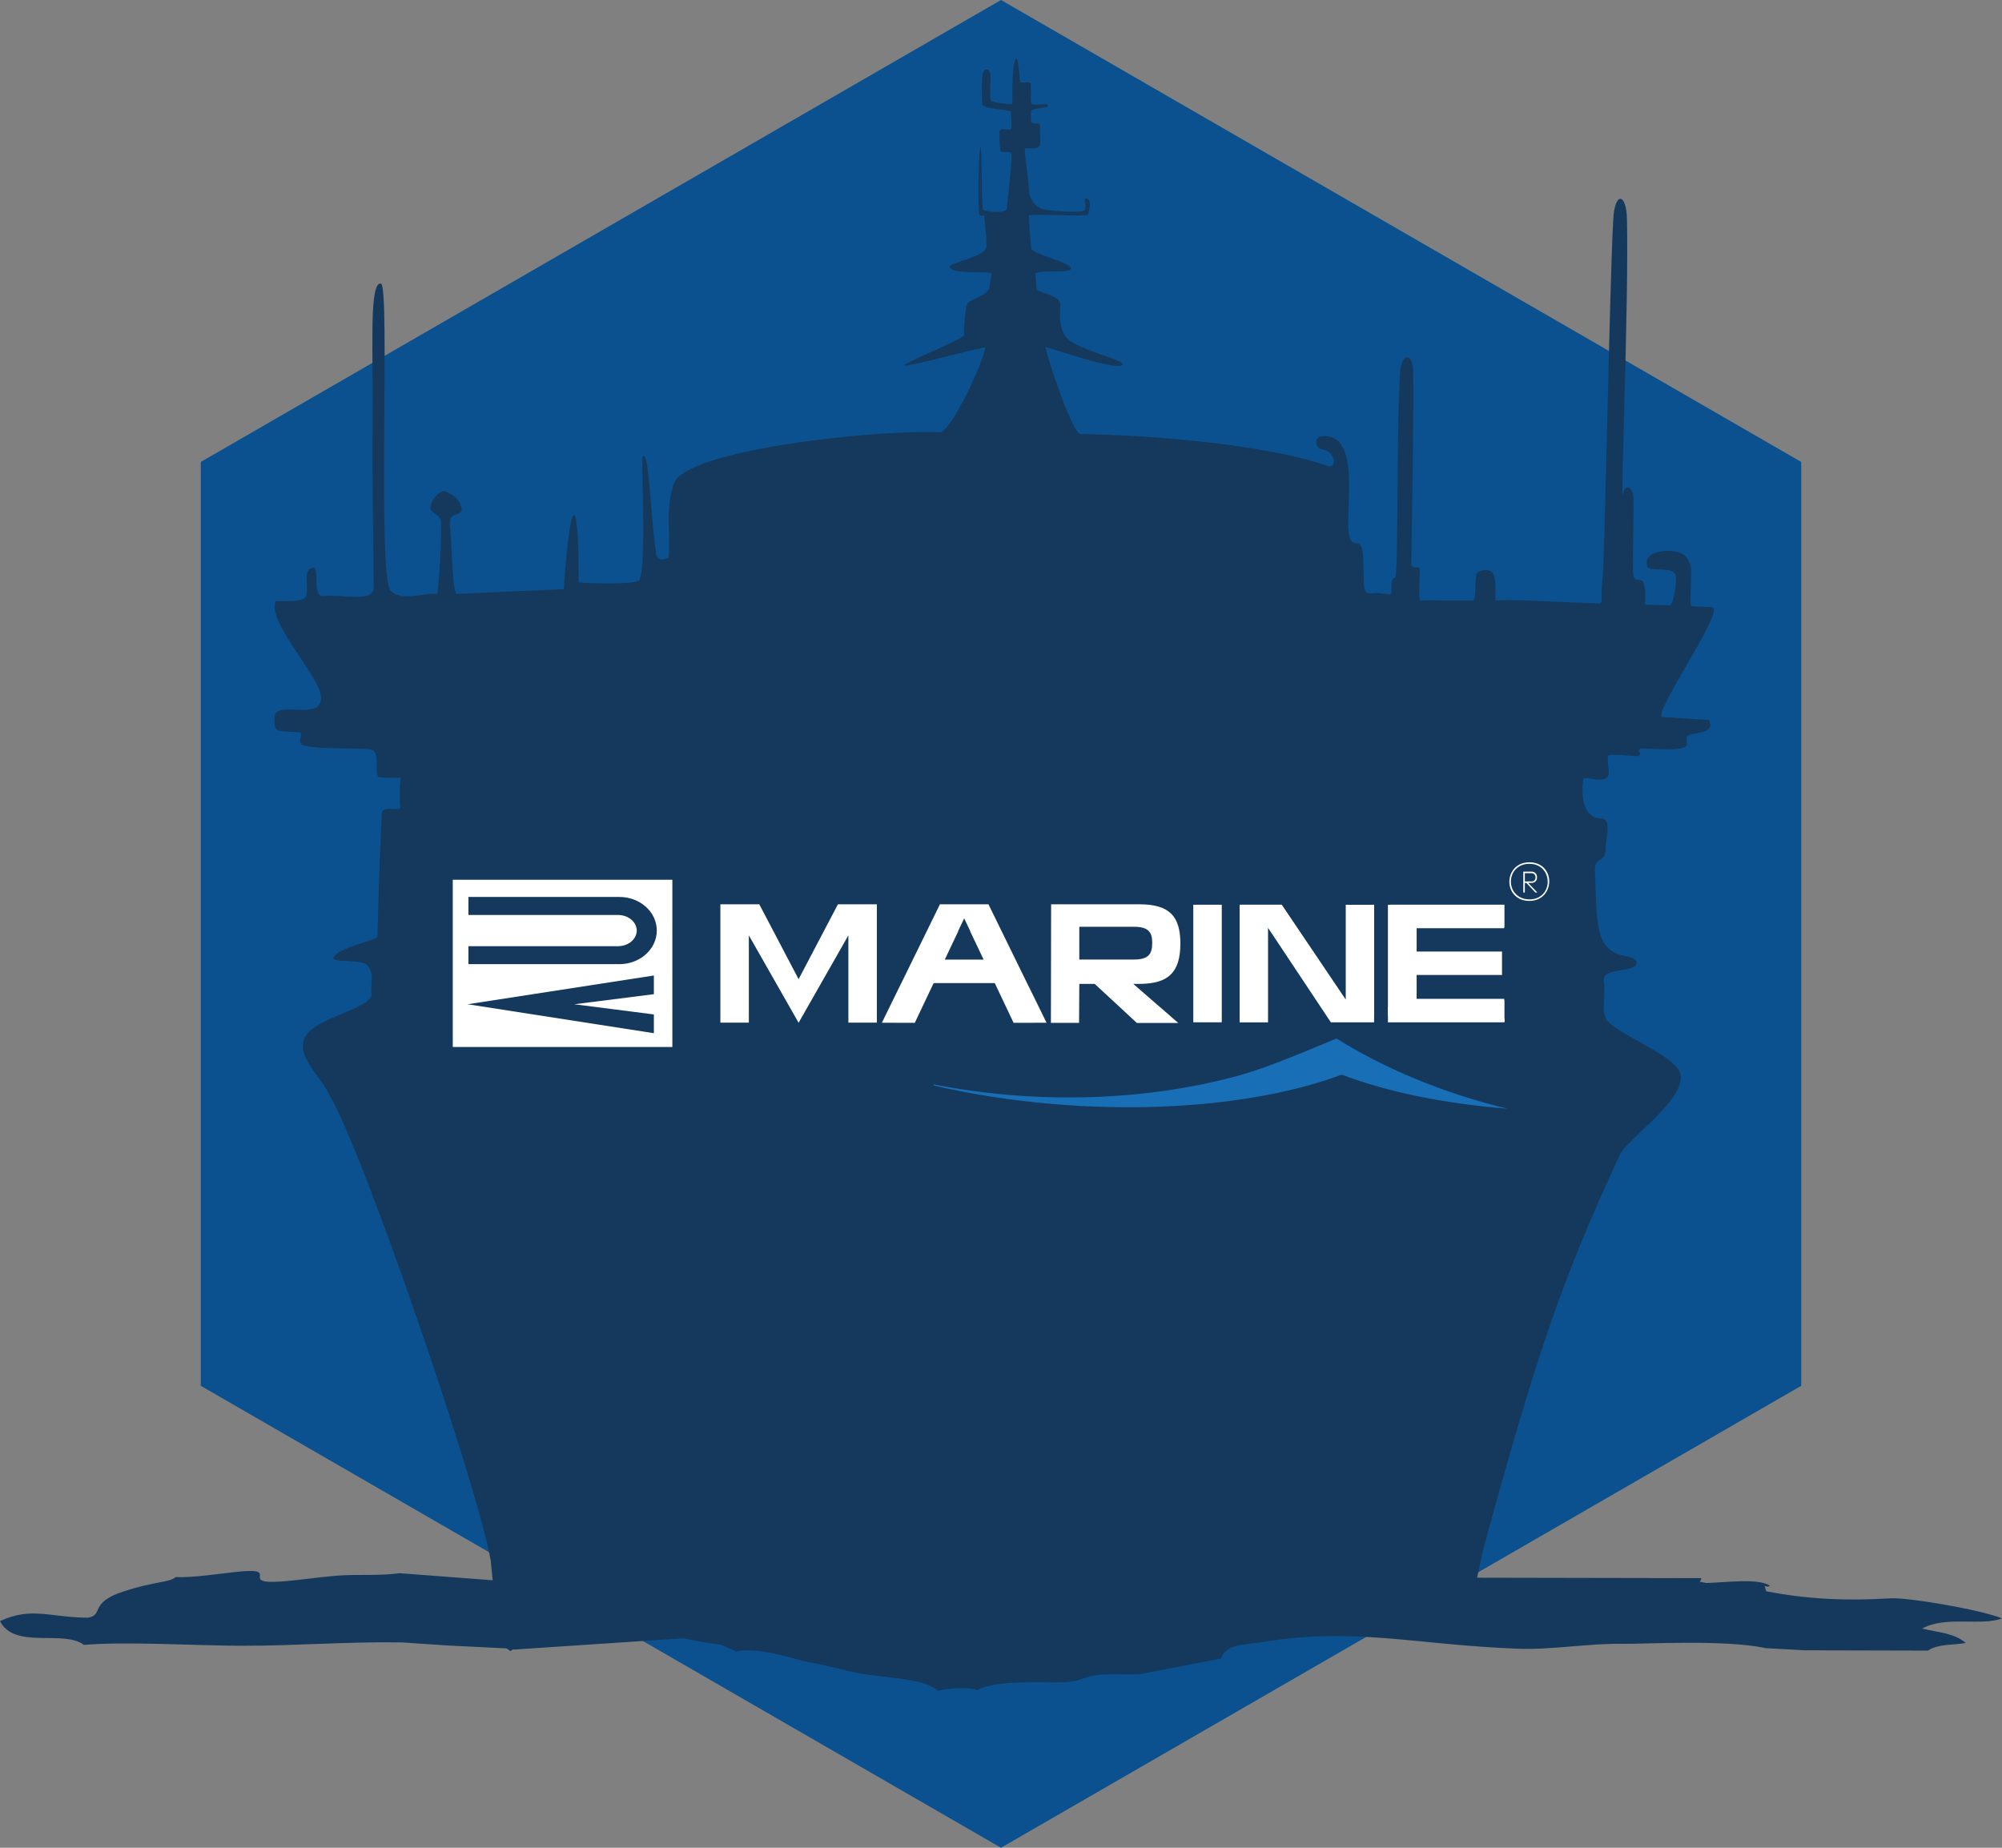 <?xml version="1.0" encoding="UTF-8"?> <svg xmlns="http://www.w3.org/2000/svg" width="650" height="600" viewBox="0 0 650 600" fill="none"><rect x="0" y="0" width="650" height="600" fill="#808080" stroke="none"/><path d="M325 0L584.808 150V450L325 600L65.192 450V150L325 0Z" fill="#0C518F"></path><path d="M305.219 140.368C284.705 139.395 222.287 146.073 218.755 157.045C215.873 165.997 217.802 173.759 217.104 181.074C217.104 181.074 213.482 182.917 213.039 179.834C210.964 165.417 210.803 145.908 208.623 148.302C208.052 148.928 210.303 188.164 207.061 188.795C200.513 190.068 187.865 189.105 187.865 189.105C187.975 156.778 184.883 162.576 183.056 191.325C183.056 191.325 158.612 192.406 148.464 192.833C146.776 192.903 146.882 178.941 146.068 170.273C145.637 165.676 150.696 168.103 149.796 164.615C148.843 160.928 144.712 159.463 143.838 159.48C143.529 159.486 140.048 161.155 139.795 164.765C139.657 166.742 143.117 167 143.18 169.504C143.444 179.853 142.007 192.825 142.007 192.825C136.662 192.579 130.267 195.403 126.825 191.796C122.407 187.166 126.752 92.511 123.67 92.079C119.71 91.523 121.236 113.811 120.979 139.555C120.8 157.305 121.305 177.38 121.324 190.803C121.33 195.842 111.199 192.899 104.877 193.531C101.448 193.874 103.635 184.243 101.885 184.359C98.004 184.616 100.383 189.973 99.389 193.554C98.683 196.104 89.616 194.752 89.418 195.3C86.851 202.357 104.304 220.002 104.241 226.617C104.166 234.436 89.261 227.01 89.114 232.948C88.977 238.505 89.863 237.058 97.169 237.835C99.163 238.047 95.233 241.539 99.422 242.28C105.195 243.302 116.671 242.861 120.145 243.331C124.122 243.868 120.976 252.155 123.216 252.389C126.274 252.71 129.665 252.575 130.17 252.472C130.173 252.457 130.175 252.442 130.177 252.427C130.258 252.44 130.252 252.455 130.17 252.472C129.78 254.989 129.619 257.87 129.979 262.16C130.113 263.764 124.111 261.258 123.972 264.111C123.52 273.37 122.854 290.042 122.548 304.158C122.523 305.278 109.279 307.734 108.291 310.959C107.693 312.913 117.513 311.169 119.36 313.562C121.767 316.675 120.119 319.674 120.623 322.404C121.532 327.333 103.345 330.114 99.434 336.138C95.312 342.486 103.821 348.896 107.042 355.745C117.804 373.68 154.78 481.525 159.325 506.674L159.946 513.138L129.726 510.845C123.187 511.787 116.128 511.115 109.373 511.65C103.496 512.114 97.13 513.133 91.344 513.541C76.517 514.585 92.862 508.487 75.621 510.544C70.189 511.193 62.007 512.345 57.101 512.102C54.606 514.032 50.556 513.346 40.018 516.805C28.798 520.489 33.793 524.415 28.564 525.297C16.361 525.255 10.313 521.616 0 526.404C4.609 535.691 20.722 529.103 27.248 534.132C40.744 532.948 63.502 534.375 78.429 534.408C95.956 534.449 112.559 533.023 130.661 533.328L145.16 534.31L164.489 535.266L165.79 536.161C166.085 535.949 166.557 535.362 166.752 535.651L221.917 531.986C224.426 532.436 226.577 533.036 230.241 533.547C231.689 533.749 233.252 533.887 234.359 534.179L238.931 536.221C245.521 535.02 254.477 537.581 260.793 539.387L261.268 539.523C268.956 540.648 275.061 542.977 282.76 543.943C286.822 544.452 291.234 544.861 294.647 545.472L294.995 545.534C298.575 546.176 301.64 546.725 304.516 549C308.109 548.22 314.27 547.707 317.352 548.847C322.116 545.708 337.626 546.224 343.237 546.271C350.738 546.334 350.166 545.033 355.276 544.077C359.321 543.321 365.346 543.902 369.928 543.654L396.419 538.578C398.067 533.732 404.103 534.172 409.72 533.238C439.673 528.259 458.761 534.048 492.773 535.369C503.757 535.798 516.18 533.542 527.354 533.782C532.839 533.901 560.111 532.296 573.22 535.177L586.067 535.888L625.944 535.984C629.466 533.642 634.396 534.288 638.235 533.476C634.223 530.222 629.834 530.194 624.064 528.836C631.652 524.563 643.35 528.117 650 525.512C642.595 522.558 619.171 518.669 613.921 518.998C599.5 519.904 586.69 519.291 573.431 516.709C572.523 513.303 572.828 516.027 574.701 514.923C570.776 512.373 560.542 513.855 553.957 514.034C550.34 513.229 552.461 514.049 552.321 512.449L479.58 512.31C480.507 508.182 481.263 504.125 482.326 500.271C498.847 440.33 506.58 416.719 525.945 374.921C528.476 369.459 550.564 354.926 544.723 346.933C540.344 341.299 523.887 334.997 521.554 330.997C519.835 328.052 521.334 324.666 520.747 318.813C519.501 313.651 532.388 316.278 531.303 312.14C531.303 312.14 530.807 310.961 527.752 310.455C517.46 308.75 518.524 298.888 517.825 282.371C517.652 278.271 521.508 280.13 521.332 275.507C521.213 272.368 523.506 265.747 519.863 265.789C517.044 265.821 512.714 263.502 514.065 253.057C514.232 251.771 519.761 254.304 521.888 252.401C522.932 251.468 521.714 247.929 522.081 245.52C522.247 244.43 530.504 245.749 531.681 245.47C533.933 244.937 530.048 242.878 534.019 243.061C538.969 243.289 544.069 243.614 546.362 242.866C549.386 241.879 546.065 239.53 548.518 238.656C549.744 238.22 552.621 237.909 553.419 237.514C556.571 235.949 554.861 234.602 554.908 233.771C554.719 233.79 549.86 233.48 539.768 232.819C535.935 232.569 560.617 197.491 555.859 197.179C554.606 197.098 552.268 197.063 549.206 196.838C548.192 196.764 549.885 183.294 548.543 182.787C548.366 182.719 548.123 180.864 546.103 179.808C543.467 178.432 538.106 178.54 535.752 180.424C534.447 181.466 534.385 183.36 534.985 184.219C535.657 185.178 539.65 184.716 541.791 185.167C543.958 185.624 544.165 186.978 544.169 187.278C544.204 191.636 542.942 196.556 542.217 196.543C539.798 196.495 537.181 196.43 534.449 196.36C533.485 196.336 534.956 193.356 533.582 189.146C533.103 187.677 531.131 188.928 530.415 187.366C529.7 185.811 530.801 161.978 530.184 160.228C529.516 158.34 527.843 156.804 526.889 160.549C526.089 163.685 528.848 98.989 528.231 71.066C528.046 62.732 524.294 62.011 523.785 71.254C522.503 94.498 521.059 183.148 520.247 188.531C519.626 192.654 520.482 195.976 519.48 195.95C506.351 195.601 490.538 194.469 485.661 194.97C485.338 195.004 485.972 188.522 484.808 186.257C483.861 184.413 479.591 185.017 479.288 186.627C478.857 188.897 479.255 195.066 478.124 195.057C471.599 195.005 463.15 194.828 461.251 195.008C460.146 195.111 461.53 184.551 460.672 184.303C459.813 184.056 458.201 184.646 458.207 183.118C458.218 180.296 459.05 137.641 458.838 120.749C458.761 114.594 455.113 114.32 454.613 120.625C453.307 137.08 454.181 187.614 452.882 187.653C450.885 187.713 452.525 193.075 451.23 192.979C447.502 192.701 447.176 192.342 445.31 192.651C441.945 193.212 443.115 189.287 442.56 180.793C442.013 172.421 438.824 180.186 437.847 172.577C436.919 165.347 441.82 140.668 429.488 141.635C426.387 141.65 426.891 145.645 429.418 145.971C433.62 146.515 434.238 152.404 430.994 151.268C415.685 145.911 385.454 141.67 350.76 140.911C348.329 140.858 340.478 117.863 339.457 112.74C339.365 112.274 362.822 120.792 364.4 118.419C365.363 116.971 352.518 114.277 347.442 110.691C342.87 107.462 344.418 99.758 344.274 98.7C343.863 95.686 336.706 94.903 336.569 93.941C336.326 92.226 336.399 90.873 336.183 89.15C335.944 87.23 347.909 89.018 347.694 87.138C347.465 85.128 335.041 82.493 334.826 80.595C334.501 77.723 334.36 75.839 334.028 70.138C333.969 69.104 353.413 70.652 353.353 69.552C353.335 69.218 354.853 64.585 352.606 64.408C351.179 64.297 353.863 68.175 351.296 68.567C348.377 69.013 340.132 68.459 338.353 67.823C335.064 66.649 334.234 63.36 334.197 62.721C333.93 58.056 333.014 52.894 332.704 48.281C332.671 47.784 337.415 49.077 337.663 46.895C337.848 45.272 337.576 41.884 337.658 41.111C337.828 39.511 336.198 40.387 335.062 39.855C334.398 39.544 334.84 38.532 334.72 36.292C334.65 34.987 340.15 35.255 340.327 34.296C340.53 33.206 334.897 34.625 334.798 33.554C334.604 31.46 334.769 29.051 334.633 27.232C334.538 25.976 331.28 27.494 331.184 26.372C330.822 22.216 330.436 18.989 330.02 19C329.082 19.027 328.536 25.015 328.713 33.647C328.721 33.99 324.521 33.635 322.06 32.925C320.753 32.547 322.032 25.244 321.494 23.867C320.411 21.092 319.09 23.417 319.028 24.049C318.953 24.83 318.598 28.838 318.922 33.632C319.062 35.714 326.593 35.189 328.095 36.254C328.24 36.358 328.475 39.721 328.389 41.621C328.333 42.856 324.634 40.951 324.5 42.797C324.445 43.567 324.512 46.789 324.743 48.642C324.958 50.375 328.542 48.317 328.461 50.454C328.266 55.619 327.551 61.288 326.819 67.949C326.67 69.313 319.15 68.928 319.062 67.802C318.579 61.649 318.832 47.758 318.358 47.773C317.835 47.788 317.478 63.119 317.819 69.002C317.914 70.663 319.697 69.833 319.645 70.004C319.363 70.934 320.427 75.707 320.252 80.154C320.122 83.439 308.126 85.231 308.344 86.668C308.756 89.385 322.109 87.717 321.918 88.958C321.617 90.918 321.553 91.302 321.278 93.146C320.757 96.632 314.11 96.629 313.69 99.584C313.461 101.204 312.898 105.512 313.004 108.833C313.041 109.974 292.475 118.25 293.644 118.677C295.019 119.181 319.94 112.325 319.866 112.869C319.129 118.188 308.626 140.231 305.22 140.367L305.219 140.368Z" fill="#14395D"></path><path fill-rule="evenodd" clip-rule="evenodd" d="M489.43 360C469.736 358.468 451.087 354.813 435.634 348.964C400.27 362.099 347.035 362.693 303.133 352.478V352.113C338.811 359.136 373.346 356.818 400.006 349.84C408.057 347.733 414.82 345.219 433.933 337.213C448.788 346.587 468.292 354.951 489.43 360Z" fill="#186FB6"></path><path fill-rule="evenodd" clip-rule="evenodd" d="M147 339.985H218.297V285.672H147V339.985ZM201.111 291.255C207.812 291.255 213.245 296.138 213.245 302.165C213.245 308.192 207.812 313.077 201.111 313.077H199.222H160.32H152.08V307.243H165.522H198.543H200.644C203.871 307.243 206.503 305.157 206.714 302.519C206.727 302.406 206.734 302.291 206.734 302.175C206.735 302.061 206.726 301.944 206.714 301.835C206.503 299.195 203.871 297.11 200.644 297.11H198.543H165.522H152.08V291.255H160.32H199.222H201.111ZM186.458 326.1L212.297 329.407V335.501L151.825 326.1L212.297 316.759V322.828L186.458 326.1Z" fill="white"></path><path fill-rule="evenodd" clip-rule="evenodd" d="M387.434 331.96H396.677V293.783H387.434V331.96Z" fill="white"></path><path fill-rule="evenodd" clip-rule="evenodd" d="M488.39 301.414V300.987H488.461V293.771H451.228V293.795H450.66V293.821H450.625V329.588C463.342 329.538 476.104 330.243 488.461 331.797V324.786H488.39V324.342H459.944V316.598H487.665V308.979H459.944V301.414H488.39V301.414Z" fill="white"></path><path fill-rule="evenodd" clip-rule="evenodd" d="M306.746 311.601L311.167 302.28L311.067 302.368L313.05 298.193L315.029 302.368L314.932 302.28L319.355 311.601H306.746ZM329.095 332.134L339.781 332.102L334.079 320.456C334.054 320.424 334.029 320.399 334.009 320.358L320.927 293.639H315.215H310.891H305.175L292.091 320.358C292.068 320.396 292.048 320.421 292.028 320.456L286.316 332.102L297.007 332.134L303.132 319.222H322.97L329.095 332.134H329.095Z" fill="white"></path><path fill-rule="evenodd" clip-rule="evenodd" d="M350.422 300.934H368.149C372.946 300.934 374.099 302.778 374.099 306.171C374.099 309.923 372.783 311.575 368.149 311.575H350.422V300.934V300.934ZM369.911 319.482C379.33 319.482 383.185 315.787 383.245 306.476C383.245 297.227 379.447 293.639 369.802 293.639H341.273L341.205 332.133H350.35L350.422 319.482H355.421L369.116 332.178H382.559L367.935 319.482H369.911H369.911Z" fill="white"></path><path fill-rule="evenodd" clip-rule="evenodd" d="M279.434 293.639H275.449H272.056L259.287 317.963L246.521 293.639H243.129H239.143H233.885V332.069H243.129V303.728L259.287 332.104L275.449 303.728V332.069H284.691V293.639H279.434Z" fill="white"></path><path fill-rule="evenodd" clip-rule="evenodd" d="M450.627 327.149V331.961H488.462V330.803L471.364 327.329L450.627 326.85V327.149ZM446.151 293.808H446.023V293.758L445.142 293.808H436.932V324.571L436.8 324.383L416.143 293.758H402.524V293.808H402.475V331.984H402.524H410.625H411.699V301.282L411.753 301.361L430.963 330.261H430.963L432.093 331.961H446.132L446.146 329.638H446.151V328.682V293.808V293.808Z" fill="white"></path><path fill-rule="evenodd" clip-rule="evenodd" d="M498.552 284.939C498.552 283.676 497.471 283.541 497.425 283.541H495.078V286.201H497.471C497.945 286.201 498.552 285.731 498.552 284.939V284.939ZM499.139 289.813L496.162 286.699H497.379C497.471 286.699 499.048 286.563 499.048 284.94C499.048 283.18 497.514 283.044 497.471 283.044H494.581V289.813H495.078V286.699H495.574L498.508 289.813H499.139V289.813ZM502.999 286.201C502.999 283.09 500.831 280 496.545 280C492.259 280 490.049 283.202 490.049 286.316C490.049 289.428 492.259 292.543 496.545 292.543C500.831 292.543 502.999 289.316 502.999 286.201H502.999ZM502.5 286.316C502.5 289.159 500.515 292.047 496.592 292.047C492.574 292.046 490.544 289.114 490.544 286.269C490.545 283.428 492.574 280.497 496.545 280.497C500.515 280.497 502.5 283.429 502.5 286.316Z" fill="white"></path></svg> 
